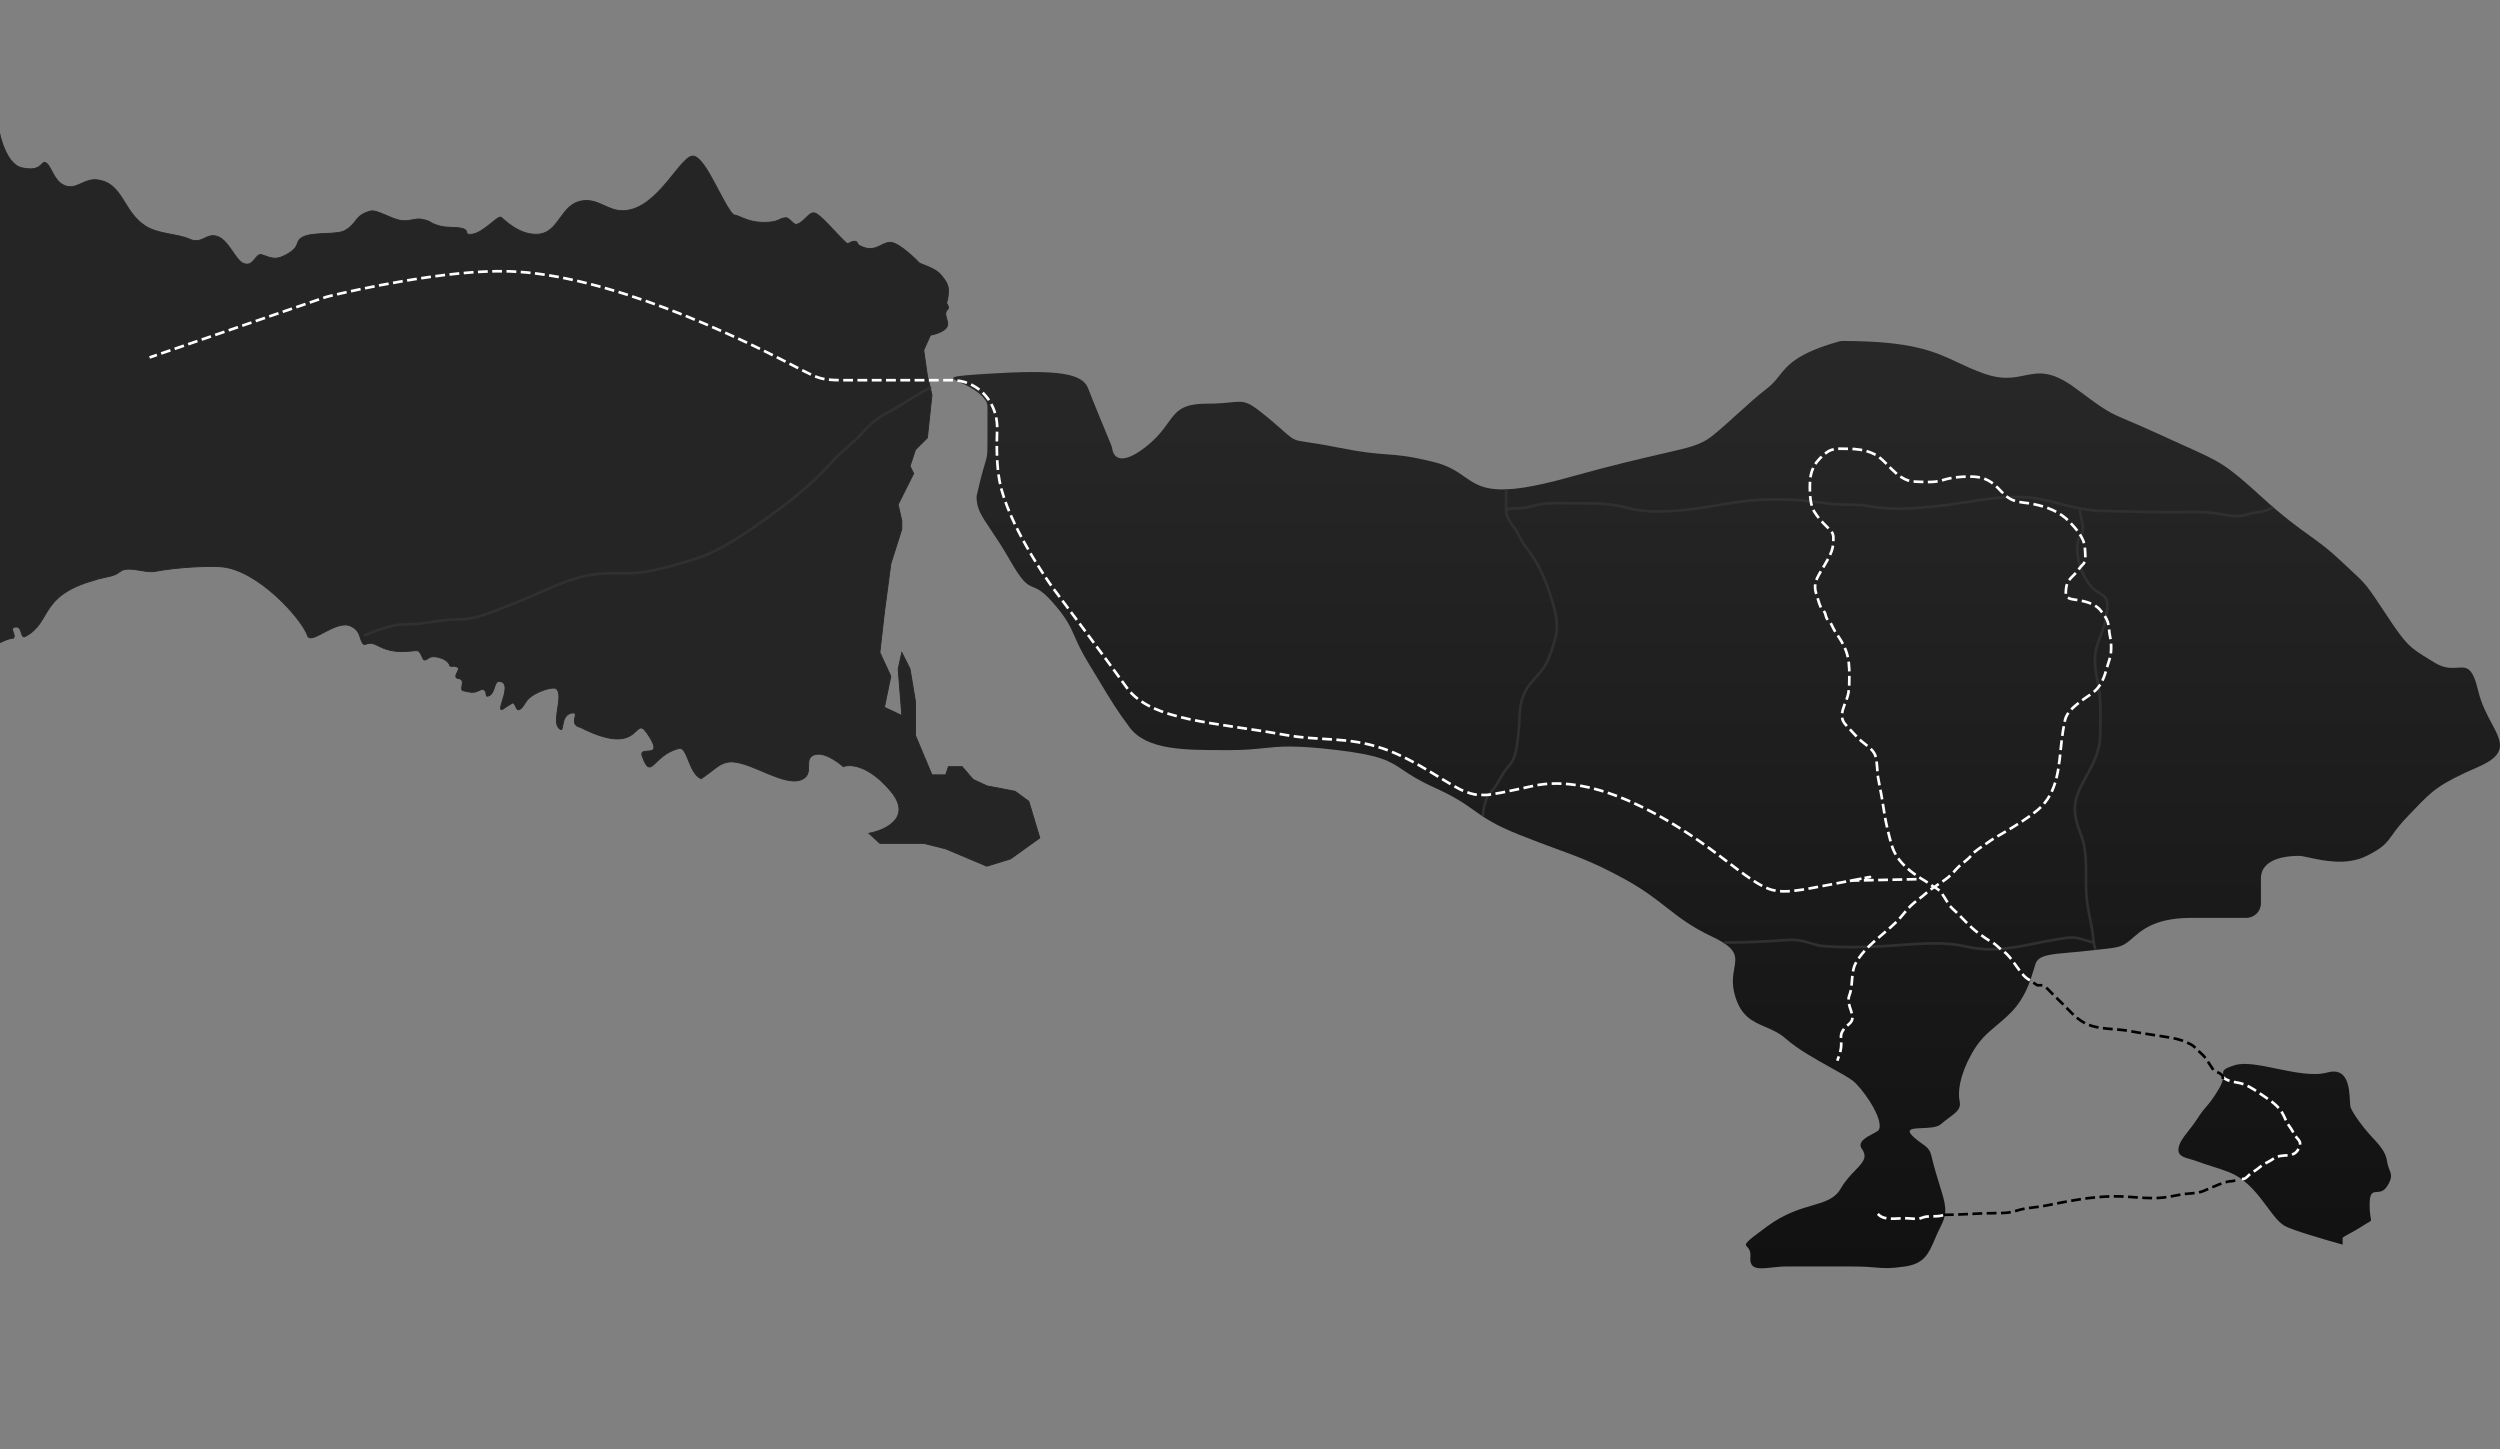 <?xml version="1.0" encoding="UTF-8"?> <svg xmlns="http://www.w3.org/2000/svg" width="2801" height="1624" viewBox="0 0 2801 1624" fill="none"><rect x="0" y="0" width="2801" height="1624" fill="#808080" stroke="none"/><path d="M997.5 271.501C987.602 271.501 981.009 283.067 966 276.501C958.117 273.052 963.027 273.395 959 270.501C953.5 269.001 950.384 275.453 947.5 271.501C937.5 262.501 918 238.501 912 238.501C906.134 237.557 899.467 250.919 891.5 251.501C888.5 250.501 885 245.501 881.5 244.001C873.878 243.724 873.636 248.268 861 249.001C838.36 250.315 831.345 242.242 821.5 240.501C809 227.001 791.5 178.5 777.5 175.001C763.5 171.502 738.115 233.941 699.5 236.001C680.676 237.005 671.159 222.32 652.5 225.001C627.411 228.607 626.84 261.946 601.5 262.501C582.548 262.916 568.5 249.501 561.5 243.501C558.121 240.605 541.67 261.15 528.5 262.501C518.751 263.501 527.053 258.535 518 256.001C510.288 253.842 501.771 255.75 492 253.001C479.666 249.531 485.13 247.929 471.5 245.501C465.773 244.481 457.55 248.491 449 247.001C437.235 244.95 422.097 234.529 415 236.501C397 241.501 401.589 249.089 387 258.001C377.605 263.74 351.218 259.472 339.5 265.501C329.236 270.782 338.276 275.805 320.5 285.501C309.5 291.501 305.196 289.629 293.5 285.501C286 282.854 284.513 300.261 272.5 295.001C263.797 291.19 256.616 270.638 245 265.501C231.236 259.414 227.159 274.515 212.5 268.001C197.96 261.54 177.205 262.656 162.5 253.001C137.51 236.592 137.776 205.099 109 201.5C93.573 199.57 85.633 213.98 71.5 207.5C59.532 202.013 57 183.91 50.5 182C46 180.678 46.5 193 24.5 188C4.118 183.368 -2 141.5 -2 141.5V721.001C-2 721.001 9.5 715 15 715C18.906 710.909 8.5 702.5 18.5 702.5C25.267 702.5 22.529 716.185 28.5 713C58.5 696.999 43 667.5 106 650C112.11 647.631 121.931 646.571 128.5 644C133.359 642.098 134.854 638.987 140 638C149.09 636.257 162.87 641.408 172 640.453C201 635.001 234.186 634.038 247.5 635.001C289 638.001 338.5 694 344.5 712C348.333 723.5 376.22 693.67 393 701.5C404.286 706.767 402.134 714.551 406.5 721.001C408.545 724.021 411.631 719.548 417.5 721.001C424.082 722.63 431.294 730.001 450 730.001C470.914 730.001 467.5 724.501 474.5 739.001C479.73 741.395 478.287 732.692 493 737.001C503.233 739.998 504 746.001 504 746.001C507.964 747.867 505.954 745.015 512.5 747.501C517.306 749.326 506.649 757.508 512.5 760.001C524 761.001 512.947 773.005 519.5 774.001C521.203 774.26 526.763 776.161 531.5 775.501C535.619 774.927 538.873 771.726 541.5 772.501C546.143 773.871 543.273 780.75 546.5 780.001C555.216 777.976 553 763.501 559 763.501C575.621 763.501 556.169 795.001 562 795.001C563.296 795.001 562.88 794.497 573.5 788.001C577.629 785.476 577.565 797.127 582 795.001C587.167 792.523 587.522 785.742 595.5 780.001C603.827 774.008 619.74 769.149 623 771.501C631.982 777.98 618.515 806.406 625.5 815.001C633.674 825.058 626.395 801.939 640 799.001C651.797 796.453 635.115 811.586 650.5 815.001C720.175 850.501 709.5 799.001 725 821.501C746.745 853.067 714.925 834.206 719.5 847.001C729.886 876.047 731.005 845.703 761 838.501C770.126 836.31 771.74 866.546 785.5 872.501C801 862.001 805.259 855.893 815 854.001C837.863 849.56 879.983 884.407 900 872.501C912.292 865.189 899.257 849.461 913 845.501C925.978 841.762 944.861 858.956 944.861 858.956C952.369 855.886 973.53 857.114 998.104 886.586C1022.68 916.059 991.96 930.249 973.53 933.66L985.817 944.917H1034.96L1059.54 951.057L1105.61 970.501L1132.24 962.314L1165 938.777L1152.71 897.843L1137.35 886.586L1105.61 880.446L1090.26 873.283L1077.97 858.956H1062.61L1059.54 868.166H1044.18L1025.75 824.162V786.298L1019.61 749.457L1010.39 731.037L1006.29 749.457L1010.39 801.648L990.936 792.438L998.104 757.644L985.817 731.037L990.936 686.009L998.104 631.771L1010.39 592.884V583.674L1006.29 565.253L1023.7 530.46L1019.61 522.273L1025.75 503.852L1039.06 490.549L1044.18 442.451L1039.06 420.961L1034.96 392.307L1042.5 375.501C1042.5 375.501 1059.19 372.529 1061.5 365.001C1062.98 360.196 1058.16 353.681 1060 349.001C1060.68 347.265 1062.31 346.842 1062.61 345.001C1062.97 342.73 1060.5 339.501 1060.5 339.501C1062.21 335.066 1062.61 329.178 1062.61 325.001C1062.61 317.166 1056.78 311.504 1055 309.001C1047.96 299.086 1028.5 296.071 1028.5 293.001C1028.5 293.001 1007.4 271.501 997.5 271.501Z" fill="#262526" stroke="#252425"></path><path fill-rule="evenodd" clip-rule="evenodd" d="M1075.79 428.417C1063.17 422.52 1061.19 421.593 1106.37 418.769C1184.82 413.866 1212.6 417.952 1219.14 435.113C1224.09 448.109 1237.73 481.171 1244.95 498.526C1245.61 500.109 1245.95 501.79 1246.29 503.471C1246.34 503.747 1246.4 504.022 1246.45 504.298C1248.23 512.899 1257.13 521.196 1282.88 501.303C1296.29 490.935 1303.11 481.478 1308.72 473.695C1318.15 460.621 1324.16 452.273 1352.34 452.273C1364.35 452.273 1372.51 451.456 1378.7 450.836C1395.69 449.135 1397.9 448.913 1424.25 471.068C1440.46 484.706 1444.71 489.698 1450.11 492.195C1456.69 495.233 1464.97 494.574 1498.61 501.303C1527.99 507.179 1541.78 508.172 1554.03 509.054C1567.34 510.012 1578.82 510.839 1606.47 517.646C1623.01 521.715 1632.25 528.16 1640.77 534.096C1659.63 547.233 1674.91 557.882 1757.65 534.806C1807.02 521.036 1839.41 513.616 1861.92 508.46C1894.17 501.072 1906.12 498.335 1918.63 488.228C1928.4 480.337 1937.65 471.927 1946.86 463.556C1957.68 453.722 1968.44 443.94 1979.92 435.113C1985.93 430.488 1989.72 425.733 1993.59 420.866C2003.27 408.718 2013.5 395.869 2060.27 382.609C2061.68 382.207 2063.25 381.996 2064.72 382C2142.63 382.217 2166.92 393.619 2193.6 406.145C2202.57 410.354 2211.8 414.689 2223.43 418.769C2243.42 425.782 2256.18 423.166 2268.05 420.733C2283.84 417.497 2298.05 414.585 2325.58 435.113C2360.3 461.01 2362.39 461.895 2384.65 471.357C2393.3 475.031 2404.99 479.999 2422.82 488.228C2432.97 492.915 2441.51 496.751 2448.88 500.061C2487.74 517.526 2493.98 520.33 2533.14 556.053C2558.2 578.922 2573.57 589.956 2587 599.602C2598.52 607.879 2608.62 615.132 2622.21 627.963C2626.78 632.286 2630.55 635.778 2633.74 638.738C2651.07 654.8 2651.48 655.185 2672.87 687.616C2696.34 723.197 2699.47 725.113 2721.89 738.847C2723.67 739.938 2725.58 741.103 2727.62 742.366C2738.53 749.101 2746.79 748.535 2753.44 748.079C2763.74 747.373 2770.2 746.931 2776.65 774.235C2780.05 788.609 2786.29 800.309 2791.6 810.27C2802.9 831.452 2810 844.769 2776.65 859.22C2732.2 878.483 2724.69 886.327 2704.79 907.114C2702.75 909.253 2700.57 911.53 2698.2 913.97C2688.81 923.665 2684.02 930.327 2680.22 935.623C2673.76 944.609 2670.14 949.658 2651.62 958.914C2629.51 969.973 2603.69 964.402 2587.73 960.956C2582.46 959.819 2578.26 958.914 2575.63 958.914C2565.01 958.914 2533.14 960.548 2533.14 984.246V1012.03C2533.14 1021.06 2525.82 1028.37 2516.8 1028.37H2456.32C2422.82 1028.37 2405.66 1036.54 2390.95 1049.62C2378.07 1061.07 2376.47 1061.24 2352.14 1063.85C2348.68 1064.22 2344.76 1064.64 2340.29 1065.14C2332.39 1066.04 2325.28 1066.66 2318.95 1067.22C2296.47 1069.18 2283.82 1070.29 2280.63 1079.85C2280.03 1081.65 2279.42 1083.69 2278.74 1085.92C2274.81 1098.94 2268.89 1118.56 2252.85 1134.6C2246.69 1140.76 2241.24 1145.34 2236.22 1149.55C2225.93 1158.18 2217.51 1165.25 2208.72 1181.18C2195.65 1204.88 2193.2 1223.67 2195.65 1234.3C2197.46 1242.15 2191.68 1246.43 2183.59 1252.42C2180.74 1254.54 2177.6 1256.86 2174.4 1259.63C2170.16 1263.3 2161.22 1263.64 2153.46 1263.94C2139.64 1264.47 2129.58 1264.85 2156.68 1283.7C2160.13 1286.1 2162.65 1289.73 2163.63 1293.82C2167.18 1308.66 2170.64 1319.78 2173.42 1328.71C2179.83 1349.27 2182.6 1358.18 2174.4 1374.03C2171.7 1379.26 2169.59 1384.17 2167.65 1388.69C2160.79 1404.66 2156.02 1415.79 2134.36 1418.98C2117.49 1421.46 2111.16 1420.93 2101.66 1420.12C2095.51 1419.61 2088.04 1418.98 2075.52 1418.98H2001.16C1995.69 1418.98 1990.27 1419.57 1985.27 1420.12C1970.86 1421.71 1959.91 1422.91 1961.12 1408.35C1961.7 1401.46 1959.24 1398.8 1957.55 1396.98C1954.45 1393.63 1953.96 1393.1 1979.92 1374.03C1999.58 1359.59 2016.67 1354.6 2030.53 1350.56C2044.9 1346.36 2055.79 1343.19 2062.45 1331.54C2067.36 1322.94 2073.43 1316.65 2078.53 1311.37C2086.99 1302.59 2092.78 1296.59 2086.15 1287.41C2080.55 1279.66 2090.73 1274.29 2098.32 1270.28C2100.58 1269.08 2102.62 1268.01 2103.94 1267.03C2105.35 1265.98 2105.87 1264.15 2105.99 1262.4C2107.01 1247.95 2085.35 1217.97 2075.52 1210.6C2070.6 1206.91 2061.86 1202.06 2051.74 1196.45C2034.97 1187.14 2014.41 1175.74 2001.16 1164.02C1993.58 1157.31 1985.48 1153.83 1977.71 1150.5C1963.71 1144.48 1950.79 1138.93 1943.96 1115.81C1940.02 1102.48 1941.7 1092.85 1943.08 1084.94C1945.42 1071.5 1946.91 1062.99 1918.63 1049.62C1894.89 1038.4 1881.41 1027.86 1867.11 1016.68C1854.34 1006.69 1840.91 996.197 1818.94 984.246C1787.13 966.947 1769.04 960.318 1743.85 951.087C1732.15 946.801 1718.92 941.953 1702.08 935.216C1674.01 923.989 1663.06 916.184 1651.49 907.944C1641.17 900.59 1630.36 892.89 1606.47 882.1C1589.11 874.261 1579.72 867.956 1571.87 862.693C1556.82 852.596 1547.49 846.334 1498.61 840.425C1450.56 834.617 1434.24 836.315 1415.7 838.244C1405.55 839.3 1394.73 840.425 1377.67 840.425C1376.25 840.425 1374.83 840.426 1373.41 840.427C1326.87 840.45 1284.75 840.471 1265.72 815.093C1251.37 795.962 1243.58 782.954 1232.75 764.869C1228.78 758.235 1224.4 750.918 1219.14 742.366C1211.41 729.802 1207.61 721.176 1204.25 713.532C1199.08 701.786 1194.94 692.362 1179.1 674.541C1167.92 661.97 1162.27 659.695 1157.48 657.769C1151.07 655.188 1146.21 653.233 1131.7 627.963C1122.71 612.294 1115.36 601.364 1109.63 592.833C1099.68 578.034 1094.58 570.451 1094.14 557.862C1094.1 556.662 1094.26 555.411 1094.52 554.239C1101.3 524.252 1104.2 518.603 1105.44 512.61C1106.37 508.124 1106.37 503.446 1106.37 488.228V456.131C1106.37 453.594 1105.84 451.048 1104.42 448.944C1097.39 438.517 1084.22 432.358 1075.79 428.417ZM2624.69 1394.46C2605.9 1389.29 2566.51 1377.79 2559.32 1373.21C2552.56 1368.91 2547.65 1362.3 2540.77 1353.03C2538.49 1349.97 2536.01 1346.63 2533.17 1342.98C2521.73 1328.27 2510.29 1318.46 2498.03 1313.56C2491.38 1310.9 2484.48 1308.72 2477.86 1306.63C2472.3 1304.87 2466.93 1303.17 2462.08 1301.3C2459.55 1300.33 2456.93 1299.59 2454.42 1298.88C2446.41 1296.62 2439.59 1294.69 2440.83 1286.6C2441.87 1279.85 2445.88 1274.75 2451.38 1267.74C2454.55 1263.71 2458.2 1259.05 2462.08 1253.09C2466.82 1245.8 2469.61 1242.58 2472.33 1239.43C2475.71 1235.52 2478.99 1231.72 2485.78 1220.41C2491.01 1211.69 2490.88 1206.84 2490.8 1203.57C2490.68 1199.19 2490.64 1197.65 2503.75 1193.44C2514.72 1189.91 2532.27 1193.52 2550.8 1197.34C2570.92 1201.48 2592.22 1205.86 2607.53 1201.61C2630.79 1195.15 2632.09 1219.32 2632.82 1232.97C2633.02 1236.59 2633.17 1239.46 2633.68 1240.83C2636.14 1247.37 2646.76 1262.08 2654.93 1271.07C2655.97 1272.21 2657.03 1273.36 2658.11 1274.51C2665.46 1282.4 2673.12 1290.61 2674.54 1301.3C2675.06 1305.2 2676.16 1308.03 2677.13 1310.52C2679.2 1315.84 2680.67 1319.62 2674.54 1329.09C2670.69 1335.05 2666.53 1335.29 2663.04 1335.5C2658.4 1335.78 2654.93 1335.98 2654.93 1349.52C2654.93 1362.99 2657.04 1365.9 2656.31 1367.55C2655.76 1368.8 2653.57 1369.34 2647.58 1373.21C2640.77 1377.62 2635.14 1380.65 2631.16 1382.79C2627.03 1385.02 2624.69 1386.27 2624.69 1387.11V1394.46Z" fill="url(#paint0_linear_1452_419)"></path><path d="M1661.5 912.998C1662.18 906.187 1662.62 903.472 1664.7 897.032C1667.1 889.606 1671.94 886.762 1675.76 880.754C1680.6 873.151 1684.15 865.055 1690.3 858.312C1699.11 848.658 1699.27 836.455 1700.97 824.175C1703.49 806.062 1700.35 789.724 1709.82 772.89C1715.82 762.228 1726.61 754.447 1732.26 743.573C1737.31 733.877 1740.14 724.039 1742.93 713.546C1747.23 697.371 1740.63 677.711 1735.5 662.34C1729.46 644.214 1721.57 627.817 1709.59 612.952C1703.79 605.772 1701.22 596.362 1695.28 589.483C1692.08 585.775 1687.46 577.53 1687.46 572.493C1687.46 564.881 1687.46 557.269 1687.46 549.656" stroke="#303030" stroke-width="3" stroke-linecap="round"></path><path d="M408.734 711.686C420.472 706.871 425.223 705.107 436.935 701.849C450.44 698.093 457.296 700.201 469.03 698.865C483.879 697.175 499.004 693.927 512.973 694.109C532.969 694.369 553.541 684.78 574.907 676.53C606.42 664.362 632.53 648.504 664.875 643.637C685.363 640.555 703.062 644.1 723.757 640.539C742.211 637.363 759.959 632.084 778.786 626.236C807.807 617.222 838.011 595.584 861.643 578.7C889.51 558.79 913.681 538.59 933.52 515.907C943.103 504.95 957.813 495.125 966.824 484.273C971.682 478.424 983.556 467.675 992.019 463.66C1004.81 457.591 1029.21 440.569 1042 434.5" stroke="#303030" stroke-width="3" stroke-linecap="round"></path><path d="M1687.5 570.999C1694.65 568.8 1698.24 570.085 1705.63 569.255C1713.05 568.422 1720.07 565.82 1727.44 564.75C1738.91 563.087 1750.82 563.881 1762.37 563.881C1782.7 563.881 1802.83 563.34 1822.58 568.86C1844.17 574.89 1868.76 573.327 1890.86 570.993C1918.12 568.115 1944.84 561.343 1972.25 559.93C1991.78 558.923 2011.6 559.733 2031.04 561.827C2039.53 562.741 2047.96 564.406 2056.49 564.988C2068.86 565.831 2081.2 564.771 2093.47 567.042C2118.63 571.703 2141.62 569.906 2166.88 567.516C2205.64 563.849 2246.22 551.878 2285.49 559.14C2309.03 563.494 2329.83 572.028 2354.24 572.415C2379.49 572.816 2404.67 573.838 2429.94 573.838C2446.03 573.838 2462.35 573.008 2478.38 574.549C2491.53 575.814 2503.72 580.783 2516.7 576.683C2525.48 573.911 2537.57 573.76 2545.5 568.999" stroke="#303030" stroke-width="3" stroke-linecap="round"></path><path d="M2330.37 572.416C2331.11 580.498 2334.99 588.805 2333.14 597.15C2332.72 599.04 2329.88 601.721 2329.03 603.708C2327.08 608.247 2327.44 613.086 2327.53 617.932C2327.77 631.424 2334.89 648.794 2344.04 658.391C2347.85 662.387 2357.67 666.625 2359.93 671.429C2362.65 677.219 2359.86 689.294 2358.82 695.214C2356.74 707.09 2350.39 717.219 2348.15 728.877C2345.61 742.091 2348.53 754.722 2350.92 767.598C2354.28 785.739 2353.13 804.271 2353.13 822.675C2353.13 841.515 2344.89 856.497 2335.98 872.537C2329.88 883.514 2324.68 893.997 2324.68 906.674C2324.68 916.742 2328.09 926.476 2331.72 935.833C2339.74 956.562 2336.07 980.929 2337.56 1002.61C2338.57 1017.18 2342.47 1031.05 2344.68 1045.36C2345.23 1048.98 2345.5 1058 2347.5 1063" stroke="#303030" stroke-width="3" stroke-linecap="round"></path><path d="M1933 1056C1954.19 1056 1964.67 1055.4 1985.84 1054.28C1996.11 1053.74 2006.9 1052 2017.13 1053.81C2025.88 1055.35 2033.73 1059.21 2042.74 1059.97C2065.27 1061.88 2089.4 1061.23 2111.96 1059.97C2142.95 1058.24 2174.13 1053.75 2204.73 1060.84C2239.22 1068.84 2271.67 1057.6 2305.16 1052.39C2311.26 1051.44 2316.44 1050.17 2322.71 1050.41C2330.83 1050.73 2337.24 1054.19 2344.99 1055.86" stroke="#303030" stroke-width="3" stroke-linecap="round"></path><path d="M2105 1361.09C2111.56 1367.64 2125.78 1364.86 2134.16 1364.86C2139.07 1364.86 2148.65 1366.58 2153.47 1364.39C2160.34 1361.26 2171.41 1364.3 2178 1361" stroke="white" stroke-width="3" stroke-linecap="square" stroke-dasharray="8 8"></path><path d="M2179.43 1361.09C2197.86 1361.09 2216.31 1359.21 2234.8 1359.21C2243.49 1359.21 2251.41 1359.15 2259.71 1356.38C2269.83 1353.01 2280.46 1353.03 2290.86 1350.99C2317.14 1345.82 2343.08 1340.37 2369.94 1340.37C2387.92 1340.37 2405.86 1343.66 2423.85 1341.73C2432.42 1340.8 2440.78 1338.46 2449.33 1337.59C2456.09 1336.9 2462.65 1336.89 2469.01 1334.29C2474.67 1331.99 2480.14 1329.32 2485.81 1327.18C2489.71 1325.7 2495.98 1323.41 2500.21 1323.41C2503.33 1323.41 2506.99 1321 2510.5 1321" stroke="black" stroke-width="3" stroke-linecap="square" stroke-dasharray="8 8"></path><path d="M2576.99 1281.01C2576.99 1278.09 2574.08 1275.94 2572.48 1273.69C2569.68 1269.74 2567.73 1265.28 2564.74 1261.44C2561.12 1256.78 2559.79 1251.08 2556.63 1246.16C2550.13 1236.05 2540.47 1231.13 2531.03 1224.49C2524.18 1219.67 2516.28 1214.68 2507.8 1213.13C2502.87 1212.24 2494.94 1210.94 2491.5 1207.5" stroke="white" stroke-width="3" stroke-linecap="square" stroke-dasharray="8 8"></path><path d="M2513.34 1320.91C2516.27 1320.73 2518.23 1317.7 2520.38 1315.96C2524.14 1312.92 2528.47 1310.69 2532.11 1307.47C2536.54 1303.56 2542.14 1301.88 2546.86 1298.41C2556.54 1291.3 2568.46 1298.34 2574.5 1288.5" stroke="white" stroke-width="3" stroke-linecap="square" stroke-dasharray="8 8"></path><path d="M2490.5 1207.5C2490.5 1201.83 2482.07 1201.83 2479.01 1197.48C2474.98 1191.75 2471.95 1185.32 2466.55 1180.63C2462.85 1177.42 2459.12 1172.62 2454.88 1170.27C2448.06 1166.48 2440.35 1164.06 2432.64 1162.73C2417.39 1160.1 2401.88 1158.2 2386.69 1155.3C2372.41 1152.57 2357.88 1153.55 2343.82 1149.49C2331.49 1145.93 2323.19 1137.24 2314.62 1128.4C2307.95 1121.51 2300.95 1115.1 2294.36 1108.14C2292.69 1106.37 2289.96 1105.15 2287.77 1104.11C2285.96 1103.26 2283.44 1104.69 2281.75 1103.38C2279.74 1101.82 2277.72 1100.66 2275.52 1099.19" stroke="black" stroke-width="3" stroke-linecap="square" stroke-dasharray="8 8"></path><path d="M2273 1097.5C2263.5 1092.5 2254.79 1072.55 2244.85 1066.01C2240.23 1062.98 2237.12 1058.57 2232.19 1055.86C2226.89 1052.95 2221.46 1049.08 2216.59 1045.5C2205.85 1037.59 2197.75 1027.09 2187.91 1018.38C2180.22 1011.58 2177.51 999.109 2168.12 994.414C2164.34 992.52 2160.8 989.262 2157.03 987.087C2150.08 983.084 2142.37 977.873 2136.51 972.485C2128.23 964.867 2122.27 957.024 2119.19 946.054C2116 934.713 2112.95 922.44 2111.18 910.779C2109.26 898.128 2107.1 885.555 2104.53 872.991C2102.76 864.318 2103.74 855.301 2101.18 846.77C2098.9 839.156 2089.2 833.974 2083.81 828.818C2078.26 823.509 2073.03 817.497 2067.79 811.86C2057.93 801.24 2068.84 788.27 2070.88 776.794C2071.99 770.575 2072.03 763.085 2072.03 756.801C2072.03 747.376 2071.56 738.095 2068.26 729.167C2065.09 720.573 2061 715.099 2056.02 707.499C2053.46 703.593 2051.33 696.571 2047.54 693.891C2045.96 692.777 2045.46 688.518 2044.71 686.773C2043.52 684.015 2040.96 682.189 2039.69 679.551C2037.82 675.672 2036.79 670.486 2035.29 666.361C2032.91 659.794 2033 653.678 2036.02 647.52C2041.03 637.313 2048.37 628.072 2052.2 617.321C2053.98 612.31 2054.13 607.593 2054.13 602.352C2054.13 596.682 2051.04 594.239 2047.12 590.419C2041.64 585.082 2036.52 579.53 2032.57 573.043C2028.34 566.096 2027.75 554.129 2027.75 546.194C2027.75 537.323 2028.42 529.349 2032.99 521.386C2036.16 515.851 2041.37 510.949 2046.39 507.045C2053.46 501.543 2062.14 502.858 2070.57 502.858C2079.7 502.858 2088.8 503.996 2097.26 507.569C2106.47 511.457 2111.9 518.125 2118.72 524.945C2125.58 531.805 2134.39 539.217 2144.47 539.547C2154.44 539.874 2166.4 541.119 2176.18 538.082C2186.73 534.808 2196.32 533.947 2207.38 533.947C2220.02 533.947 2228.96 537.21 2237.89 546.142C2244.26 552.515 2248.74 558.493 2257.62 561.267C2264.27 563.345 2270.9 563.245 2277.56 564.617C2293.55 567.909 2307.42 572.967 2318.65 584.61C2325.41 591.621 2335.16 602.662 2335.81 612.872C2336.12 617.695 2337.68 628.714 2333.93 632.133C2330.36 635.39 2327.79 639.943 2324.3 643.438C2319.09 648.647 2315.74 651.653 2314.88 659.034C2313.93 667.137 2314.49 670.516 2323.57 671.7C2333.97 673.057 2347.39 675.612 2353.92 684.47C2356.99 688.628 2359.81 691.718 2361.46 696.717C2363.23 702.088 2362.85 707.485 2364.08 712.942C2365.69 720.094 2366 731.547 2363.55 738.535C2359.56 749.947 2358.21 761.607 2350 771.194C2344.7 777.369 2337.85 780.61 2331.47 785.587C2324.43 791.08 2315.59 797.848 2313.67 806.679C2312.01 814.351 2310.81 821.635 2309.91 829.446C2306.61 857.759 2306.46 888.222 2282.8 907.691C2271.24 917.197 2258.61 924.823 2245.79 932.446C2239.13 936.406 2232.35 940.054 2226.11 944.693C2220.11 949.164 2213.34 952.523 2208.63 958.406C2204.63 963.415 2199.26 966.461 2194.71 970.862C2190.77 974.675 2187.4 979.068 2183.2 982.586C2175.1 989.354 2165.41 993.995 2157.55 1001.11C2152.25 1005.91 2145.83 1009.89 2140.8 1014.83C2135.03 1020.5 2130.39 1027.34 2124.58 1033.04C2109.6 1047.72 2089.7 1060.14 2079.25 1078.94C2073.29 1089.68 2076.53 1103.55 2072.03 1115.11C2067.32 1127.22 2081.8 1138.76 2072.03 1147V1147C2055.18 1161.22 2067.64 1162.34 2060.43 1183.18C2059.86 1184.83 2059.17 1186.16 2059 1187" stroke="white" stroke-width="3" stroke-linecap="square" stroke-dasharray="8 8"></path><path d="M2145.77 985.1V985.1C2100.96 986.023 2078.55 986.485 2077.26 986.562C2070.57 986.959 2077.82 986.196 2071.2 987.199C2069.92 987.393 2106.32 980.43 2091.76 983.215L2049.2 991.358C2016.79 997.557 2000.59 1000.66 1986.67 997.381C1972.76 994.104 1957.56 982.511 1927.17 959.324C1873.01 918.013 1787.47 865.45 1718 880.5V880.5C1686.52 887.319 1670.78 890.729 1663.45 890.694C1652.89 890.644 1651.95 890.484 1641.96 887.048C1635.03 884.661 1624.83 878.416 1604.44 865.925C1587.01 855.25 1567.7 844.882 1550.5 839C1508.33 824.579 1481.35 831.002 1437.5 823C1363.19 809.438 1289.5 808 1262.5 770.5C1237.14 735.275 1186.19 667.402 1180.1 659.297C1179.8 658.905 1179.66 658.709 1179.42 658.391C1179.19 658.073 1179.1 657.944 1178.92 657.687C1173.32 649.867 1129.33 587.23 1120 539.5C1116.62 522.189 1116.43 499.891 1117.18 481.195C1118.06 459.157 1105.9 438.165 1085.52 429.732V429.732C1079.56 427.268 1073.18 426 1066.74 426L954.772 426C937.279 426 928.532 426 920.684 424.079C912.836 422.159 904.434 417.784 887.628 409.034C824.74 376.29 679.874 307.296 570 304C499.708 301.891 396.405 325.252 371.533 331.161C369.053 331.75 367.813 332.045 366.255 332.496C364.696 332.947 363.334 333.414 360.608 334.348L169 400" stroke="white" stroke-width="3" stroke-linecap="square" stroke-dasharray="8 8"></path><defs><linearGradient id="paint0_linear_1452_419" x1="1934.5" y1="382" x2="1934.5" y2="1421.03" gradientUnits="userSpaceOnUse"><stop stop-color="#292829"></stop><stop offset="1" stop-color="#111111"></stop></linearGradient></defs></svg> 